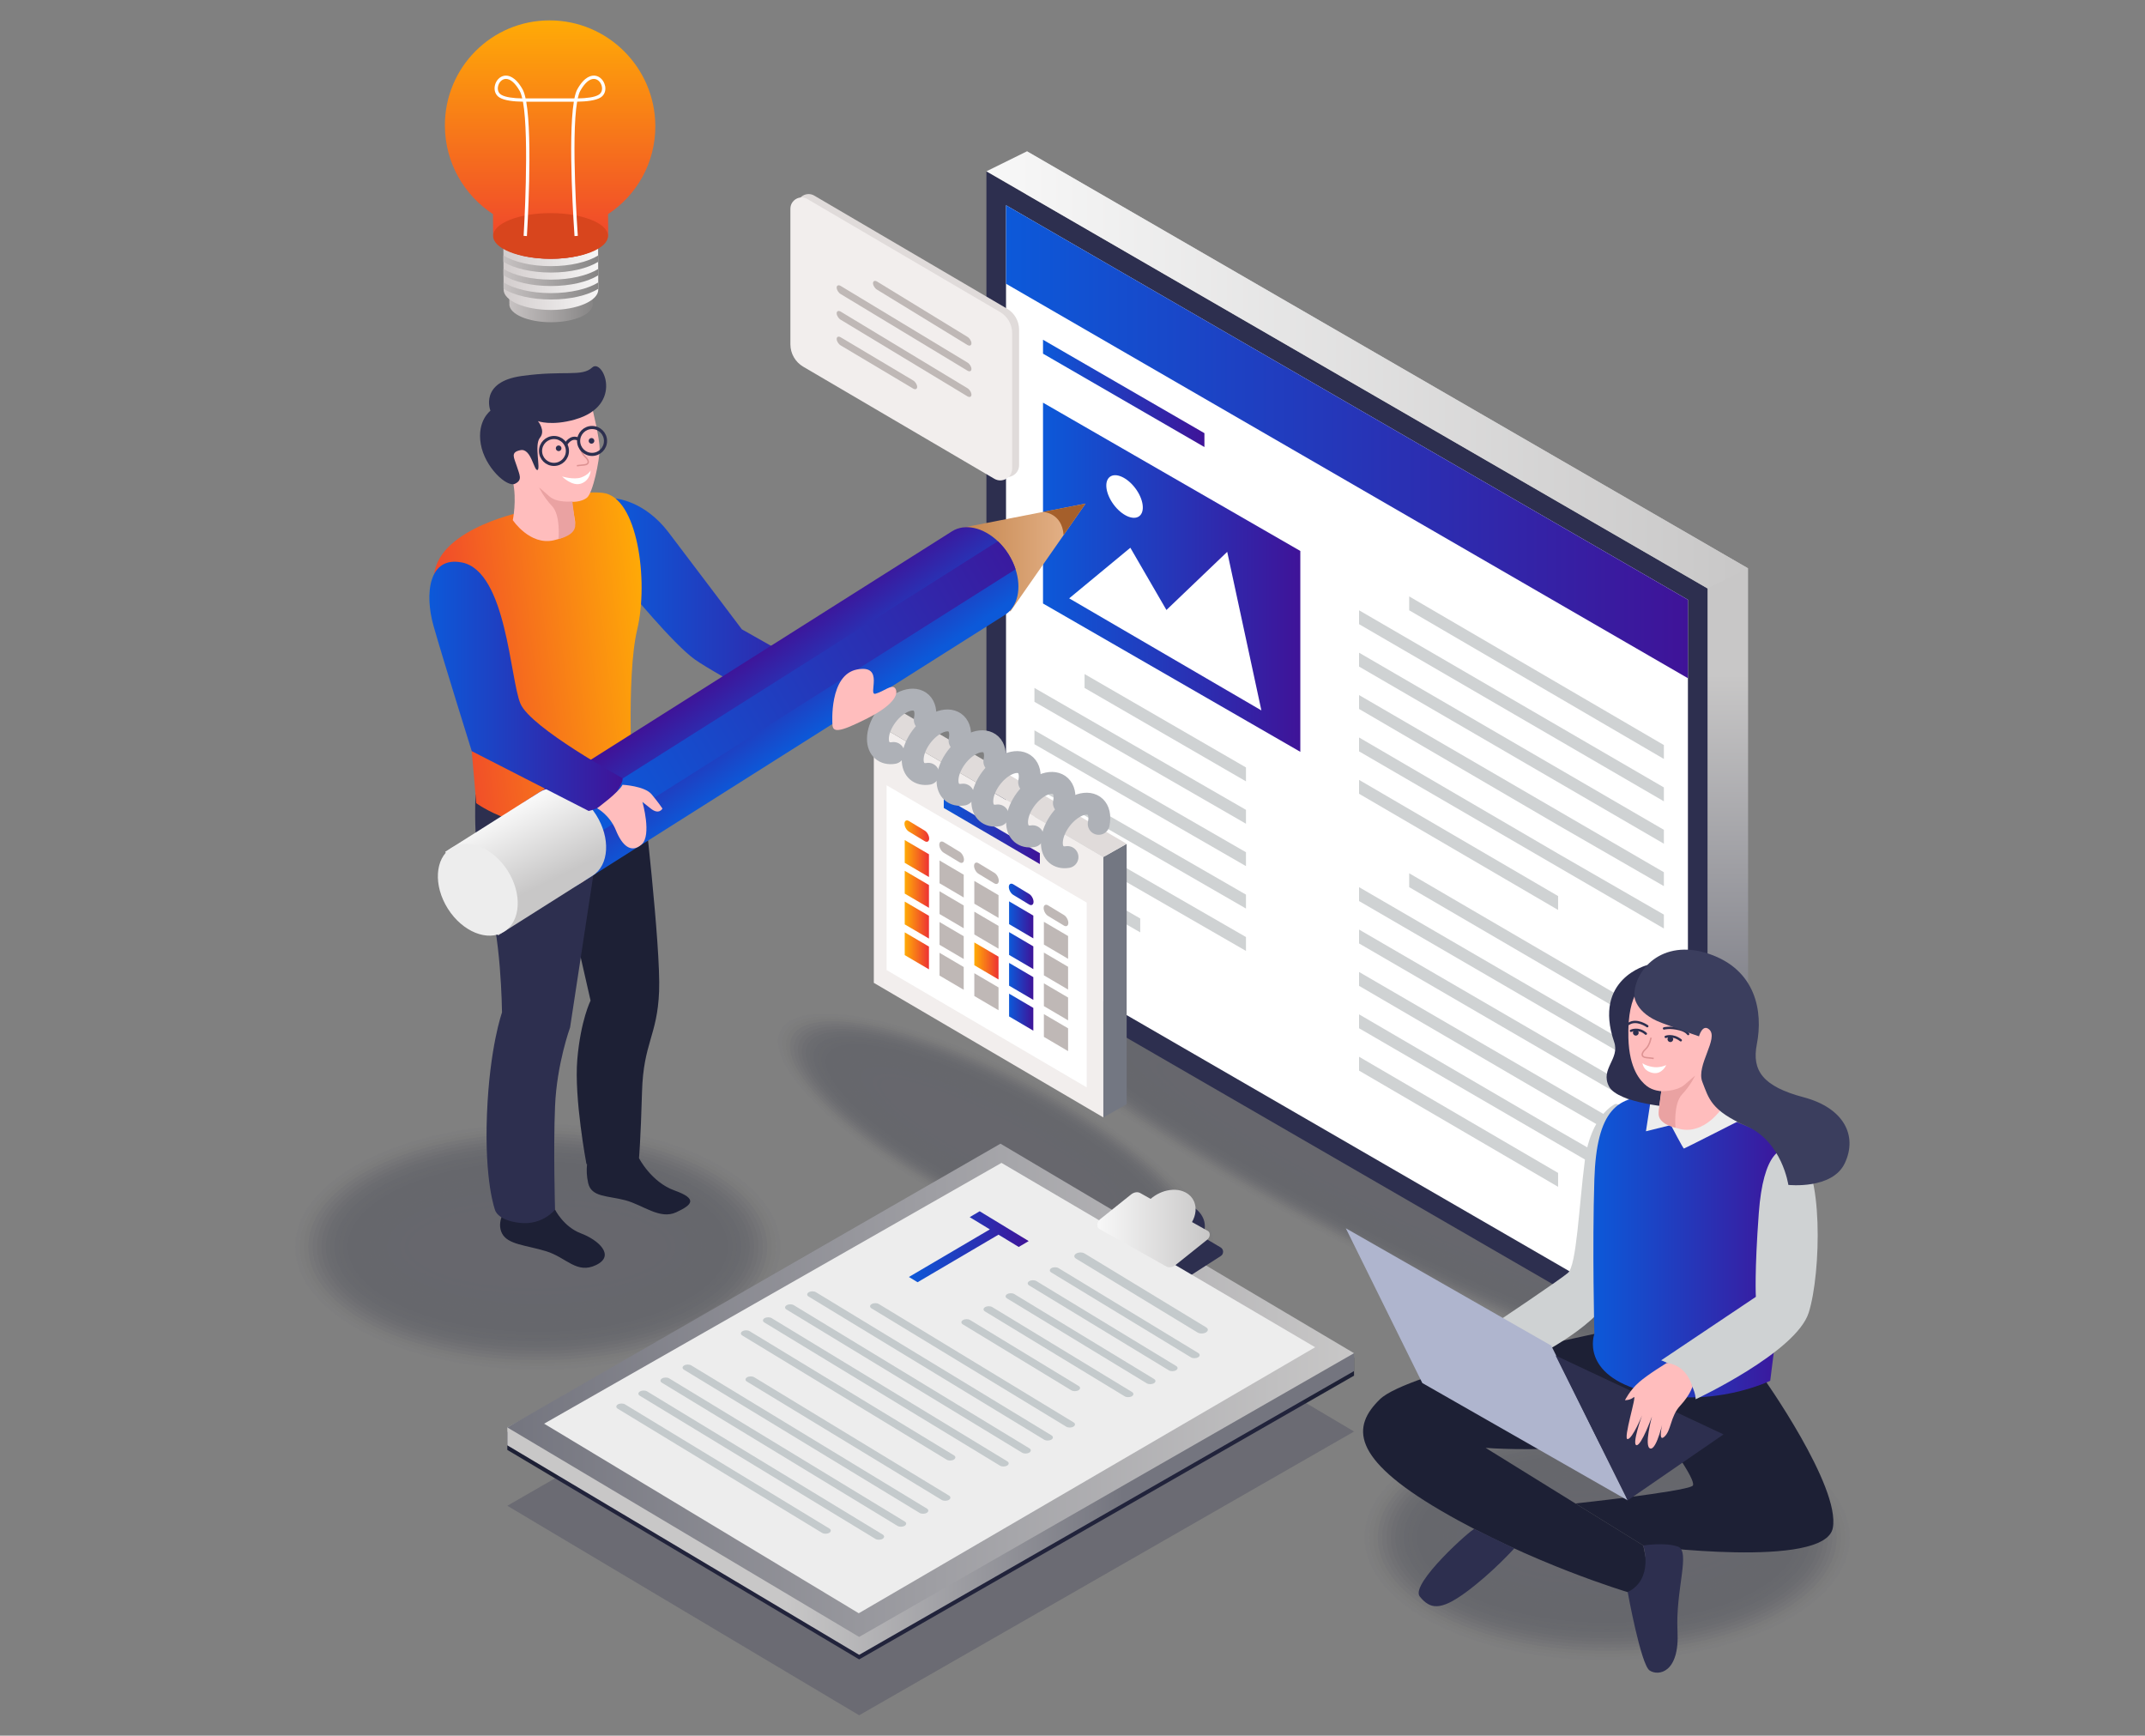 <?xml version="1.0" encoding="UTF-8"?> <svg xmlns="http://www.w3.org/2000/svg" xmlns:xlink="http://www.w3.org/1999/xlink" id="Layer_1" data-name="Layer 1" viewBox="0 0 686 555"><rect x="0" y="0" width="686" height="555" fill="#808080" stroke="none"/><defs><style> .cls-1 { fill: url(#linear-gradient-2); } .cls-2 { opacity: .26; } .cls-2, .cls-3, .cls-4, .cls-5, .cls-6, .cls-7, .cls-8, .cls-9, .cls-10, .cls-11, .cls-12, .cls-13, .cls-14, .cls-15, .cls-16, .cls-17, .cls-18, .cls-19, .cls-20, .cls-21, .cls-22, .cls-23, .cls-24, .cls-25, .cls-26, .cls-27, .cls-28, .cls-29 { fill: #1d2035; } .cls-30 { fill: #fff; } .cls-31 { fill: url(#linear-gradient-17); } .cls-32 { fill: url(#linear-gradient-15); } .cls-3 { opacity: .85; } .cls-4 { opacity: .89; } .cls-33 { fill: #cfd2d3; } .cls-5 { opacity: .81; } .cls-34 { fill: url(#linear-gradient-18); } .cls-35, .cls-36 { fill: #2d2f4f; } .cls-37 { fill: url(#linear-gradient-28); } .cls-38 { fill: url(#linear-gradient-14); } .cls-39 { fill: url(#linear-gradient-36); } .cls-40 { fill: url(#linear-gradient-20); } .cls-41 { fill: url(#linear-gradient-6); } .cls-6 { opacity: 0; } .cls-36 { opacity: .25; } .cls-7 { opacity: .67; } .cls-42 { fill: #f2eeed; } .cls-43 { fill: #bfb8b6; } .cls-44 { stroke-width: .75px; } .cls-44, .cls-45 { stroke-linecap: round; stroke-linejoin: round; } .cls-44, .cls-45, .cls-46, .cls-47 { fill: none; } .cls-44, .cls-46 { stroke: #2d2f4f; } .cls-8 { opacity: .59; } .cls-9 { opacity: .96; } .cls-10 { opacity: .93; } .cls-48 { fill: #eaa2a2; } .cls-11 { opacity: .56; } .cls-49 { fill: url(#linear-gradient-35); } .cls-50 { fill: url(#linear-gradient-32); } .cls-45 { stroke: #aeb1b7; stroke-width: 7px; } .cls-51 { fill: url(#linear-gradient-11); } .cls-46 { stroke-miterlimit: 10; } .cls-12 { opacity: .37; } .cls-13 { opacity: .11; } .cls-14 { opacity: .19; } .cls-15 { opacity: .63; } .cls-52 { fill: url(#linear-gradient-10); } .cls-16 { opacity: .44; } .cls-53 { fill: #a55f2b; } .cls-17 { opacity: .33; } .cls-54 { fill: url(#linear-gradient-16); } .cls-18 { opacity: .7; } .cls-55 { fill: #c4cacc; } .cls-56 { fill: url(#linear-gradient-31); } .cls-57 { fill: #e0dbda; } .cls-58 { fill: #dd9292; } .cls-19 { opacity: .74; } .cls-59 { fill: url(#linear-gradient-21); } .cls-60 { opacity: .26; } .cls-61 { fill: url(#linear-gradient-25); } .cls-20 { opacity: .15; } .cls-62 { fill: url(#linear-gradient-5); } .cls-21 { opacity: .41; } .cls-22 { opacity: .22; } .cls-23 { opacity: .07; } .cls-63 { fill: url(#linear-gradient-34); } .cls-64 { fill: url(#linear-gradient-7); } .cls-24 { opacity: .3; } .cls-65 { fill: #d8451d; } .cls-66 { fill: #3b3e5e; } .cls-67 { fill: url(#linear-gradient-24); } .cls-68 { fill: #737782; } .cls-69 { fill: url(#linear-gradient-9); } .cls-70 { fill: url(#linear-gradient-22); } .cls-71 { fill: url(#linear-gradient-3); } .cls-72 { fill: #ffbdbd; } .cls-73 { fill: #afb5ce; } .cls-74 { fill: url(#linear-gradient); } .cls-75 { fill: url(#linear-gradient-27); } .cls-76 { fill: url(#linear-gradient-33); } .cls-26 { opacity: .48; } .cls-77 { fill: url(#linear-gradient-29); } .cls-78 { fill: url(#linear-gradient-30); } .cls-79 { fill: url(#linear-gradient-23); } .cls-80 { fill: url(#linear-gradient-19); } .cls-81 { fill: url(#linear-gradient-4); } .cls-82 { fill: url(#linear-gradient-8); } .cls-27 { opacity: .78; } .cls-28 { opacity: .04; } .cls-83 { fill: url(#linear-gradient-12); } .cls-84 { fill: url(#linear-gradient-13); } .cls-85 { fill: url(#linear-gradient-26); } .cls-86 { fill: #ededed; } .cls-29 { opacity: .52; } </style><linearGradient id="linear-gradient" x1="440.82" y1="341.54" x2="440.82" y2="215.65" gradientUnits="userSpaceOnUse"><stop offset="0" stop-color="#74757f"></stop><stop offset="1" stop-color="#c8c7c7"></stop></linearGradient><linearGradient id="linear-gradient-2" x1="321.74" y1="141.25" x2="539.82" y2="141.25" gradientUnits="userSpaceOnUse"><stop offset="0" stop-color="#0c59d9"></stop><stop offset="1" stop-color="#3f1398"></stop></linearGradient><linearGradient id="linear-gradient-3" x1="333.57" y1="184.58" x2="415.86" y2="184.58" xlink:href="#linear-gradient-2"></linearGradient><linearGradient id="linear-gradient-4" x1="333.57" y1="125.8" x2="385.19" y2="125.8" xlink:href="#linear-gradient-2"></linearGradient><linearGradient id="linear-gradient-5" x1="315.47" y1="118.26" x2="559.06" y2="118.26" gradientUnits="userSpaceOnUse"><stop offset="0" stop-color="#f8f8f8"></stop><stop offset="1" stop-color="#c8c7c7"></stop></linearGradient><linearGradient id="linear-gradient-6" x1="359.09" y1="449.59" x2="250.39" y2="450.83" xlink:href="#linear-gradient"></linearGradient><linearGradient id="linear-gradient-7" x1="162.25" y1="444.57" x2="433.04" y2="444.57" xlink:href="#linear-gradient"></linearGradient><linearGradient id="linear-gradient-8" x1="350.92" y1="392.84" x2="386.89" y2="392.84" xlink:href="#linear-gradient-5"></linearGradient><linearGradient id="linear-gradient-9" x1="290.68" y1="398.66" x2="329" y2="398.66" xlink:href="#linear-gradient-2"></linearGradient><linearGradient id="linear-gradient-10" x1="194.22" y1="93.56" x2="220.88" y2="93.56" gradientTransform="translate(-31.78 .94) skewX(.26)" gradientUnits="userSpaceOnUse"><stop offset="0" stop-color="#c7c2c2"></stop><stop offset="1" stop-color="#868585"></stop></linearGradient><linearGradient id="linear-gradient-11" x1="192.4" y1="88.43" x2="222.7" y2="88.43" gradientTransform="translate(-31.78 .94) skewX(.26)" gradientUnits="userSpaceOnUse"><stop offset="0" stop-color="#d3cdcd"></stop><stop offset=".99" stop-color="#f6f5f5"></stop></linearGradient><linearGradient id="linear-gradient-12" x1="175.93" y1="5.58" x2="175.93" y2="91.44" gradientUnits="userSpaceOnUse"><stop offset="0" stop-color="#ffac06"></stop><stop offset=".99" stop-color="#ed3333"></stop></linearGradient><linearGradient id="linear-gradient-13" x1="192.4" y1="83.62" x2="222.69" y2="83.62" xlink:href="#linear-gradient-10"></linearGradient><linearGradient id="linear-gradient-14" x1="192.4" y1="87.94" x2="222.69" y2="87.94" xlink:href="#linear-gradient-10"></linearGradient><linearGradient id="linear-gradient-15" x1="192.41" y1="92.26" x2="222.69" y2="92.26" xlink:href="#linear-gradient-10"></linearGradient><linearGradient id="linear-gradient-16" x1="509.42" y1="398.8" x2="573.12" y2="398.8" xlink:href="#linear-gradient-2"></linearGradient><linearGradient id="linear-gradient-17" x1="289.27" y1="265.76" x2="297.17" y2="265.76" xlink:href="#linear-gradient-12"></linearGradient><linearGradient id="linear-gradient-18" x1="322.65" y1="285.99" x2="330.55" y2="285.99" xlink:href="#linear-gradient-2"></linearGradient><linearGradient id="linear-gradient-19" x1="289.34" y1="274.53" x2="297.09" y2="274.53" xlink:href="#linear-gradient-12"></linearGradient><linearGradient id="linear-gradient-20" x1="322.72" y1="294.14" x2="330.47" y2="294.14" xlink:href="#linear-gradient-2"></linearGradient><linearGradient id="linear-gradient-21" x1="289.34" y1="284.37" x2="297.09" y2="284.37" xlink:href="#linear-gradient-12"></linearGradient><linearGradient id="linear-gradient-22" x1="322.72" y1="303.98" x2="330.47" y2="303.98" xlink:href="#linear-gradient-2"></linearGradient><linearGradient id="linear-gradient-23" x1="289.34" y1="294.21" x2="297.09" y2="294.21" xlink:href="#linear-gradient-12"></linearGradient><linearGradient id="linear-gradient-24" x1="311.6" y1="307.28" x2="319.34" y2="307.28" xlink:href="#linear-gradient-12"></linearGradient><linearGradient id="linear-gradient-25" x1="322.72" y1="313.82" x2="330.47" y2="313.82" xlink:href="#linear-gradient-2"></linearGradient><linearGradient id="linear-gradient-26" x1="289.34" y1="304.05" x2="297.09" y2="304.05" xlink:href="#linear-gradient-12"></linearGradient><linearGradient id="linear-gradient-27" x1="322.72" y1="323.66" x2="330.47" y2="323.66" xlink:href="#linear-gradient-2"></linearGradient><linearGradient id="linear-gradient-28" x1="301.83" y1="265.59" x2="332.56" y2="265.59" xlink:href="#linear-gradient-2"></linearGradient><linearGradient id="linear-gradient-29" x1="196.86" y1="195.81" x2="272.65" y2="195.81" xlink:href="#linear-gradient-2"></linearGradient><linearGradient id="linear-gradient-30" x1="209.9" y1="207.4" x2="126.98" y2="217.82" xlink:href="#linear-gradient-12"></linearGradient><linearGradient id="linear-gradient-31" x1="306.35" y1="178.28" x2="347.18" y2="178.28" gradientUnits="userSpaceOnUse"><stop offset="0" stop-color="#c4844b"></stop><stop offset="1" stop-color="#e8b891"></stop></linearGradient><linearGradient id="linear-gradient-32" x1="257.81" y1="236.77" x2="239.44" y2="209.76" xlink:href="#linear-gradient-2"></linearGradient><linearGradient id="linear-gradient-33" x1="189.09" y1="258.13" x2="340.11" y2="171.37" xlink:href="#linear-gradient-2"></linearGradient><linearGradient id="linear-gradient-34" x1="-20.77" y1="844.57" x2="1.89" y2="844.57" gradientTransform="translate(187.18 -575.83)" xlink:href="#linear-gradient-12"></linearGradient><linearGradient id="linear-gradient-35" x1="163" y1="259.12" x2="174.41" y2="282.49" xlink:href="#linear-gradient-5"></linearGradient><linearGradient id="linear-gradient-36" x1="137.31" y1="219.47" x2="199.11" y2="219.47" xlink:href="#linear-gradient-2"></linearGradient></defs><g class="cls-60"><ellipse class="cls-6" cx="514.01" cy="491.63" rx="78.99" ry="40.28"></ellipse><ellipse class="cls-28" cx="514.01" cy="491.63" rx="77.59" ry="39.28"></ellipse><ellipse class="cls-23" cx="514.01" cy="491.63" rx="76.2" ry="38.28"></ellipse><ellipse class="cls-13" cx="514.01" cy="491.63" rx="74.8" ry="37.28"></ellipse><ellipse class="cls-20" cx="514.01" cy="491.63" rx="73.4" ry="36.28"></ellipse><ellipse class="cls-14" cx="514.01" cy="491.63" rx="72.01" ry="35.28"></ellipse><ellipse class="cls-22" cx="514.01" cy="491.63" rx="70.61" ry="34.29"></ellipse><ellipse class="cls-2" cx="514.01" cy="491.63" rx="69.21" ry="33.29"></ellipse><ellipse class="cls-24" cx="514.01" cy="491.63" rx="67.82" ry="32.29"></ellipse><ellipse class="cls-17" cx="514.01" cy="491.63" rx="66.42" ry="31.29"></ellipse><ellipse class="cls-12" cx="514.01" cy="491.63" rx="65.02" ry="30.29"></ellipse><ellipse class="cls-21" cx="514.01" cy="491.63" rx="63.62" ry="29.29"></ellipse><ellipse class="cls-16" cx="514.01" cy="491.63" rx="62.23" ry="28.29"></ellipse><ellipse class="cls-26" cx="514.01" cy="491.63" rx="60.83" ry="27.3"></ellipse><ellipse class="cls-29" cx="514.01" cy="491.63" rx="59.43" ry="26.3"></ellipse><ellipse class="cls-11" cx="514.01" cy="491.63" rx="58.04" ry="25.3"></ellipse><ellipse class="cls-8" cx="514.01" cy="491.63" rx="56.64" ry="24.3"></ellipse><ellipse class="cls-15" cx="514.01" cy="491.63" rx="55.24" ry="23.3"></ellipse><ellipse class="cls-7" cx="514.01" cy="491.63" rx="53.85" ry="22.3"></ellipse><ellipse class="cls-18" cx="514.01" cy="491.63" rx="52.45" ry="21.3"></ellipse><ellipse class="cls-19" cx="514.01" cy="491.63" rx="51.05" ry="20.3"></ellipse><ellipse class="cls-27" cx="514.01" cy="491.63" rx="49.66" ry="19.31"></ellipse><ellipse class="cls-5" cx="514.01" cy="491.63" rx="48.26" ry="18.31"></ellipse><ellipse class="cls-3" cx="514.01" cy="491.63" rx="46.86" ry="17.31"></ellipse><ellipse class="cls-4" cx="514.01" cy="491.63" rx="45.46" ry="16.31"></ellipse><ellipse class="cls-10" cx="514.01" cy="491.63" rx="44.07" ry="15.31"></ellipse><ellipse class="cls-9" cx="514.01" cy="491.63" rx="42.67" ry="14.31"></ellipse><ellipse class="cls-25" cx="514.01" cy="491.63" rx="41.27" ry="13.31"></ellipse></g><g class="cls-60"><ellipse class="cls-6" cx="171.99" cy="398.66" rx="78.99" ry="40.28"></ellipse><ellipse class="cls-28" cx="171.99" cy="398.66" rx="77.59" ry="39.28"></ellipse><ellipse class="cls-23" cx="171.99" cy="398.66" rx="76.2" ry="38.28"></ellipse><ellipse class="cls-13" cx="171.99" cy="398.66" rx="74.8" ry="37.28"></ellipse><ellipse class="cls-20" cx="171.99" cy="398.66" rx="73.4" ry="36.28"></ellipse><ellipse class="cls-14" cx="171.99" cy="398.66" rx="72.01" ry="35.28"></ellipse><ellipse class="cls-22" cx="171.99" cy="398.66" rx="70.61" ry="34.29"></ellipse><ellipse class="cls-2" cx="171.99" cy="398.66" rx="69.21" ry="33.29"></ellipse><ellipse class="cls-24" cx="171.99" cy="398.66" rx="67.82" ry="32.29"></ellipse><ellipse class="cls-17" cx="171.99" cy="398.66" rx="66.42" ry="31.29"></ellipse><ellipse class="cls-12" cx="171.99" cy="398.66" rx="65.02" ry="30.29"></ellipse><ellipse class="cls-21" cx="171.99" cy="398.66" rx="63.62" ry="29.29"></ellipse><ellipse class="cls-16" cx="171.99" cy="398.66" rx="62.23" ry="28.29"></ellipse><ellipse class="cls-26" cx="171.99" cy="398.66" rx="60.83" ry="27.3"></ellipse><ellipse class="cls-29" cx="171.99" cy="398.66" rx="59.43" ry="26.3"></ellipse><ellipse class="cls-11" cx="171.99" cy="398.66" rx="58.04" ry="25.3"></ellipse><ellipse class="cls-8" cx="171.99" cy="398.66" rx="56.64" ry="24.3"></ellipse><ellipse class="cls-15" cx="171.99" cy="398.66" rx="55.24" ry="23.3"></ellipse><ellipse class="cls-7" cx="171.99" cy="398.66" rx="53.85" ry="22.3"></ellipse><ellipse class="cls-18" cx="171.99" cy="398.66" rx="52.45" ry="21.3"></ellipse><ellipse class="cls-19" cx="171.99" cy="398.66" rx="51.05" ry="20.3"></ellipse><ellipse class="cls-27" cx="171.99" cy="398.66" rx="49.66" ry="19.31"></ellipse><ellipse class="cls-5" cx="171.99" cy="398.66" rx="48.26" ry="18.31"></ellipse><ellipse class="cls-3" cx="171.99" cy="398.66" rx="46.86" ry="17.31"></ellipse><ellipse class="cls-4" cx="171.99" cy="398.66" rx="45.46" ry="16.31"></ellipse><ellipse class="cls-10" cx="171.99" cy="398.66" rx="44.07" ry="15.31"></ellipse><ellipse class="cls-9" cx="171.99" cy="398.66" rx="42.67" ry="14.31"></ellipse><ellipse class="cls-25" cx="171.99" cy="398.66" rx="41.27" ry="13.31"></ellipse></g><g class="cls-60"><ellipse class="cls-6" cx="318.45" cy="365.26" rx="23.52" ry="78.99" transform="translate(-152.55 479.19) rotate(-62.51)"></ellipse><ellipse class="cls-28" cx="318.45" cy="365.26" rx="22.93" ry="77.59" transform="translate(-152.55 479.19) rotate(-62.51)"></ellipse><ellipse class="cls-23" cx="318.45" cy="365.26" rx="22.35" ry="76.2" transform="translate(-152.55 479.19) rotate(-62.51)"></ellipse><ellipse class="cls-13" cx="318.45" cy="365.26" rx="21.77" ry="74.8" transform="translate(-152.55 479.19) rotate(-62.51)"></ellipse><ellipse class="cls-20" cx="318.45" cy="365.26" rx="21.18" ry="73.4" transform="translate(-152.55 479.19) rotate(-62.51)"></ellipse><ellipse class="cls-14" cx="318.45" cy="365.26" rx="20.6" ry="72.01" transform="translate(-152.55 479.19) rotate(-62.51)"></ellipse><ellipse class="cls-22" cx="318.45" cy="365.26" rx="20.02" ry="70.61" transform="translate(-152.55 479.19) rotate(-62.51)"></ellipse><ellipse class="cls-2" cx="318.45" cy="365.26" rx="19.44" ry="69.21" transform="translate(-152.55 479.19) rotate(-62.51)"></ellipse><ellipse class="cls-24" cx="318.45" cy="365.26" rx="18.85" ry="67.82" transform="translate(-152.55 479.19) rotate(-62.51)"></ellipse><ellipse class="cls-17" cx="318.45" cy="365.26" rx="18.27" ry="66.42" transform="translate(-152.55 479.19) rotate(-62.51)"></ellipse><ellipse class="cls-12" cx="318.45" cy="365.26" rx="17.69" ry="65.02" transform="translate(-152.55 479.19) rotate(-62.51)"></ellipse><ellipse class="cls-21" cx="318.45" cy="365.26" rx="17.1" ry="63.62" transform="translate(-152.55 479.19) rotate(-62.51)"></ellipse><ellipse class="cls-16" cx="318.45" cy="365.26" rx="16.52" ry="62.23" transform="translate(-152.55 479.19) rotate(-62.51)"></ellipse><ellipse class="cls-26" cx="318.45" cy="365.26" rx="15.94" ry="60.83" transform="translate(-152.55 479.19) rotate(-62.51)"></ellipse><ellipse class="cls-29" cx="318.45" cy="365.26" rx="15.35" ry="59.43" transform="translate(-152.55 479.19) rotate(-62.51)"></ellipse><ellipse class="cls-11" cx="318.45" cy="365.26" rx="14.77" ry="58.04" transform="translate(-152.55 479.19) rotate(-62.51)"></ellipse><ellipse class="cls-8" cx="318.45" cy="365.26" rx="14.19" ry="56.64" transform="translate(-152.55 479.19) rotate(-62.51)"></ellipse><ellipse class="cls-15" cx="318.45" cy="365.26" rx="13.6" ry="55.24" transform="translate(-152.55 479.19) rotate(-62.51)"></ellipse><ellipse class="cls-7" cx="318.45" cy="365.26" rx="13.02" ry="53.85" transform="translate(-152.55 479.19) rotate(-62.51)"></ellipse><ellipse class="cls-18" cx="318.45" cy="365.26" rx="12.44" ry="52.45" transform="translate(-152.55 479.19) rotate(-62.51)"></ellipse><ellipse class="cls-19" cx="318.45" cy="365.26" rx="11.86" ry="51.05" transform="translate(-152.55 479.19) rotate(-62.51)"></ellipse><ellipse class="cls-27" cx="318.45" cy="365.26" rx="11.27" ry="49.66" transform="translate(-152.55 479.19) rotate(-62.51)"></ellipse><ellipse class="cls-5" cx="318.45" cy="365.26" rx="10.69" ry="48.26" transform="translate(-152.55 479.19) rotate(-62.51)"></ellipse><ellipse class="cls-3" cx="318.45" cy="365.26" rx="10.11" ry="46.86" transform="translate(-152.55 479.19) rotate(-62.51)"></ellipse><ellipse class="cls-4" cx="318.45" cy="365.26" rx="9.52" ry="45.46" transform="translate(-152.55 479.19) rotate(-62.51)"></ellipse><ellipse class="cls-10" cx="318.45" cy="365.26" rx="8.94" ry="44.07" transform="translate(-152.55 479.19) rotate(-62.51)"></ellipse><ellipse class="cls-9" cx="318.45" cy="365.26" rx="8.36" ry="42.67" transform="translate(-152.55 479.19) rotate(-62.51)"></ellipse><ellipse class="cls-25" cx="318.45" cy="365.26" rx="7.77" ry="41.27" transform="translate(-152.55 479.19) rotate(-62.51)"></ellipse></g><g class="cls-60"><ellipse class="cls-6" cx="437.99" cy="376.12" rx="23.52" ry="142.56" transform="translate(-97.82 591.09) rotate(-62.51)"></ellipse><ellipse class="cls-28" cx="437.99" cy="376.12" rx="22.93" ry="140.04" transform="translate(-97.82 591.09) rotate(-62.51)"></ellipse><ellipse class="cls-23" cx="437.99" cy="376.12" rx="22.35" ry="137.52" transform="translate(-97.82 591.09) rotate(-62.51)"></ellipse><ellipse class="cls-13" cx="437.99" cy="376.12" rx="21.77" ry="135" transform="translate(-97.82 591.09) rotate(-62.51)"></ellipse><ellipse class="cls-20" cx="437.99" cy="376.12" rx="21.18" ry="132.48" transform="translate(-97.82 591.09) rotate(-62.51)"></ellipse><ellipse class="cls-14" cx="437.99" cy="376.12" rx="20.6" ry="129.95" transform="translate(-97.82 591.09) rotate(-62.51)"></ellipse><ellipse class="cls-22" cx="437.99" cy="376.12" rx="20.02" ry="127.43" transform="translate(-97.82 591.09) rotate(-62.51)"></ellipse><ellipse class="cls-2" cx="437.99" cy="376.12" rx="19.44" ry="124.91" transform="translate(-97.82 591.09) rotate(-62.51)"></ellipse><ellipse class="cls-24" cx="437.99" cy="376.12" rx="18.85" ry="122.39" transform="translate(-97.82 591.09) rotate(-62.51)"></ellipse><ellipse class="cls-17" cx="437.99" cy="376.12" rx="18.27" ry="119.87" transform="translate(-97.82 591.09) rotate(-62.51)"></ellipse><ellipse class="cls-12" cx="437.99" cy="376.12" rx="17.69" ry="117.35" transform="translate(-97.82 591.09) rotate(-62.51)"></ellipse><ellipse class="cls-21" cx="437.99" cy="376.12" rx="17.1" ry="114.83" transform="translate(-97.82 591.09) rotate(-62.51)"></ellipse><ellipse class="cls-16" cx="437.99" cy="376.12" rx="16.52" ry="112.31" transform="translate(-97.82 591.09) rotate(-62.51)"></ellipse><ellipse class="cls-26" cx="437.99" cy="376.12" rx="15.94" ry="109.79" transform="translate(-97.82 591.09) rotate(-62.51)"></ellipse><ellipse class="cls-29" cx="437.99" cy="376.12" rx="15.35" ry="107.26" transform="translate(-97.82 591.09) rotate(-62.51)"></ellipse><ellipse class="cls-11" cx="437.99" cy="376.12" rx="14.77" ry="104.74" transform="translate(-97.82 591.09) rotate(-62.51)"></ellipse><ellipse class="cls-8" cx="437.99" cy="376.12" rx="14.19" ry="102.22" transform="translate(-97.82 591.09) rotate(-62.51)"></ellipse><ellipse class="cls-15" cx="437.99" cy="376.12" rx="13.6" ry="99.7" transform="translate(-97.82 591.09) rotate(-62.51)"></ellipse><ellipse class="cls-7" cx="437.99" cy="376.12" rx="13.02" ry="97.18" transform="translate(-97.82 591.09) rotate(-62.51)"></ellipse><ellipse class="cls-18" cx="437.99" cy="376.12" rx="12.44" ry="94.66" transform="translate(-97.82 591.09) rotate(-62.51)"></ellipse><ellipse class="cls-19" cx="437.99" cy="376.12" rx="11.86" ry="92.14" transform="translate(-97.82 591.09) rotate(-62.51)"></ellipse><ellipse class="cls-27" cx="437.99" cy="376.12" rx="11.27" ry="89.62" transform="translate(-97.82 591.09) rotate(-62.51)"></ellipse><ellipse class="cls-5" cx="437.99" cy="376.12" rx="10.69" ry="87.09" transform="translate(-97.82 591.09) rotate(-62.51)"></ellipse><ellipse class="cls-3" cx="437.99" cy="376.12" rx="10.11" ry="84.57" transform="translate(-97.82 591.09) rotate(-62.51)"></ellipse><ellipse class="cls-4" cx="437.99" cy="376.12" rx="9.52" ry="82.05" transform="translate(-97.82 591.09) rotate(-62.51)"></ellipse><ellipse class="cls-10" cx="437.99" cy="376.12" rx="8.94" ry="79.53" transform="translate(-97.82 591.09) rotate(-62.51)"></ellipse><ellipse class="cls-9" cx="437.99" cy="376.12" rx="8.36" ry="77.01" transform="translate(-97.82 591.09) rotate(-62.51)"></ellipse><ellipse class="cls-25" cx="437.99" cy="376.12" rx="7.77" ry="74.49" transform="translate(-97.82 591.09) rotate(-62.51)"></ellipse></g><g><polygon class="cls-74" points="322.59 302.35 328.44 48.38 559.06 181.74 559.06 432.86 546.09 439.27 322.59 302.35"></polygon><polygon class="cls-35" points="315.47 305.9 315.47 54.78 546.09 188.15 546.09 439.27 315.47 305.9"></polygon><polygon class="cls-30" points="539.82 191.77 321.74 65.63 321.74 302.28 539.82 428.42 539.82 191.77"></polygon><polygon class="cls-1" points="321.74 65.63 539.82 191.77 539.82 216.87 321.74 90.73 321.74 65.63"></polygon><polygon class="cls-71" points="333.57 128.76 415.86 176.18 415.86 240.41 333.57 192.98 333.57 128.76"></polygon><g><polygon class="cls-33" points="346.86 215.54 346.86 219.98 398.48 249.85 398.48 245.4 346.86 215.54"></polygon><polygon class="cls-81" points="333.57 108.64 333.57 113.09 385.19 142.95 385.19 138.51 333.57 108.64"></polygon><polygon class="cls-33" points="330.83 237.98 398.48 276.96 398.48 272.52 330.83 233.53 330.83 237.98"></polygon><polygon class="cls-33" points="330.83 224.42 398.48 263.4 398.48 258.96 330.83 219.98 330.83 224.42"></polygon><polygon class="cls-33" points="330.83 251.53 364.66 271.02 364.66 271.02 398.48 290.52 398.48 286.07 330.83 247.09 330.83 251.53"></polygon><polygon class="cls-33" points="364.66 280.14 330.83 260.65 330.83 265.09 398.48 304.07 398.48 299.63 364.66 280.14 364.66 280.14"></polygon><polygon class="cls-33" points="330.83 278.65 364.66 298.14 364.66 293.7 330.83 274.2 330.83 278.65"></polygon></g><g><polygon class="cls-33" points="450.68 190.71 450.68 195.15 532.13 242.68 532.13 238.24 450.68 190.71"></polygon><polygon class="cls-33" points="434.65 213.15 532.13 269.79 532.13 265.35 434.65 208.71 434.65 213.15"></polygon><polygon class="cls-33" points="434.65 199.59 532.13 256.23 532.13 251.79 434.65 195.15 434.65 199.59"></polygon><polygon class="cls-33" points="434.65 226.7 498.3 263.86 498.3 263.86 532.13 283.35 532.13 278.91 434.65 222.26 434.65 226.7"></polygon><polygon class="cls-33" points="498.3 272.97 434.65 235.82 434.65 240.26 532.13 296.9 532.13 292.46 498.3 272.97 498.3 272.97"></polygon><polygon class="cls-33" points="434.65 253.82 498.3 290.97 498.3 286.53 434.65 249.38 434.65 253.82"></polygon></g><g><polygon class="cls-33" points="450.68 279.24 450.68 283.68 532.13 331.21 532.13 326.77 450.68 279.24"></polygon><polygon class="cls-33" points="434.65 301.68 532.13 358.33 532.13 353.89 434.65 297.24 434.65 301.68"></polygon><polygon class="cls-33" points="434.65 288.13 532.13 344.77 532.13 340.33 434.65 283.68 434.65 288.13"></polygon><polygon class="cls-33" points="434.65 315.24 498.3 352.39 498.3 352.39 532.13 371.88 532.13 367.44 434.65 310.8 434.65 315.24"></polygon><polygon class="cls-33" points="498.3 361.51 434.65 324.35 434.65 328.8 532.13 385.44 532.13 381 498.3 361.51 498.3 361.51"></polygon><polygon class="cls-33" points="434.65 342.35 498.3 379.5 498.3 375.06 434.65 337.91 434.65 342.35"></polygon></g><polygon class="cls-62" points="559.06 181.74 546.09 188.15 315.47 54.78 328.44 48.38 559.06 181.74"></polygon><polygon class="cls-30" points="341.94 191.33 403.41 227.17 392.48 176.46 373.04 195.05 361.5 175.15 341.94 191.33"></polygon><ellipse class="cls-30" cx="359.65" cy="158.77" rx="4.34" ry="7.85" transform="translate(-23.67 246.07) rotate(-36.65)"></ellipse></g><g><g><polygon class="cls-25" points="319.97 372.9 433.04 434.17 433.04 439.89 274.77 530.62 162.25 463.63 162.25 457.91 319.97 372.9"></polygon><polygon class="cls-36" points="319.97 390.76 433.04 457.75 274.77 548.48 162.25 481.49 319.97 390.76"></polygon><polygon class="cls-41" points="319.97 371.43 433.04 432.7 433.04 438.42 274.77 529.16 162.25 462.16 162.25 456.44 319.97 371.43"></polygon><polygon class="cls-64" points="319.97 365.71 433.04 432.7 274.77 523.43 162.25 456.44 319.97 365.71"></polygon><path class="cls-35" d="m390.38,398.88l-5.93-3.51c.56-.99.88-2.09.88-3.25,0-4.35-4.41-7.88-9.85-7.88-2.49,0-4.77.75-6.5,1.97l-3.88-2.3c-1-.59-2.25-.57-3.22.06l-10.13,6.51c-1.13.73-1.1,2.39.06,3.07l25.05,14.84c.97.58,2.19.55,3.14-.06l10.43-6.7c1.01-.65.98-2.14-.05-2.75Z"></path><polygon class="cls-86" points="174.02 455.24 274.64 515.86 420.6 430.8 320.29 371.85 174.02 455.24"></polygon><path class="cls-82" d="m386.29,393.61l-5.07-2.84c.61-1.08,1.01-2.24,1.12-3.42.42-4.44-3.27-7.49-8.23-6.81-2.28.31-4.42,1.36-6.12,2.82l-3.32-1.86c-.85-.48-2-.3-2.95.46l-9.87,7.89c-1.1.88-1.24,2.57-.25,3.13l21.44,12.01c.83.47,1.94.29,2.87-.45l10.17-8.13c.99-.79,1.1-2.3.22-2.79Z"></path></g><g><path class="cls-55" d="m382.97,426.07l-38.86-23.61c-.73-.44-.7-1.17.07-1.62h0c.76-.45,1.98-.46,2.71-.01l38.86,23.61c.73.44.7,1.17-.07,1.62h0c-.76.45-1.98.46-2.71.01Z"></path><path class="cls-55" d="m380.88,434.03l-44.69-27.15c-.61-.37-.59-.99.06-1.37h0c.65-.38,1.68-.38,2.29-.01l44.69,27.15c.61.37.59.99-.06,1.37h0c-.65.38-1.68.38-2.29.01Z"></path><path class="cls-55" d="m373.81,438.18l-44.69-27.15c-.61-.37-.59-.99.06-1.37h0c.65-.38,1.68-.38,2.29-.01l44.69,27.15c.61.37.59.99-.06,1.37h0c-.65.38-1.68.38-2.29.01Z"></path><path class="cls-55" d="m366.74,442.33l-44.69-27.15c-.61-.37-.59-.99.06-1.37h0c.65-.38,1.68-.38,2.29-.01l44.69,27.15c.61.37.59.99-.06,1.37h0c-.65.38-1.68.38-2.29.01Z"></path><path class="cls-55" d="m359.68,446.49l-44.69-27.15c-.61-.37-.59-.99.06-1.37h0c.65-.38,1.68-.38,2.29-.01l44.69,27.15c.61.37.59.99-.06,1.37h0c-.65.38-1.68.38-2.29.01Z"></path><path class="cls-55" d="m342.62,444.57l-34.71-21.09c-.61-.37-.59-.99.06-1.37h0c.65-.38,1.68-.38,2.29-.01l34.71,21.09c.61.37.59.99-.06,1.37h0c-.65.38-1.68.38-2.29.01Z"></path><path class="cls-55" d="m341,456.2l-62.29-37.84c-.61-.37-.59-.99.06-1.37h0c.65-.38,1.68-.38,2.29-.01l62.29,37.84c.61.37.59.99-.06,1.37h0c-.65.38-1.68.38-2.29.01Z"></path><path class="cls-55" d="m333.94,460.36l-75.35-45.78c-.61-.37-.59-.99.06-1.37h0c.65-.38,1.68-.38,2.29-.01l75.35,45.78c.61.37.59.99-.06,1.37h0c-.65.38-1.68.38-2.29.01Z"></path><path class="cls-55" d="m326.87,464.51l-75.35-45.78c-.61-.37-.59-.99.06-1.37h0c.65-.38,1.68-.38,2.29-.01l75.35,45.78c.61.37.59.99-.06,1.37h0c-.65.38-1.68.38-2.29.01Z"></path><path class="cls-55" d="m319.8,468.66l-75.35-45.78c-.61-.37-.59-.99.06-1.37h0c.65-.38,1.68-.38,2.29-.01l75.35,45.78c.61.37.59.99-.06,1.37h0c-.65.38-1.68.38-2.29.01Z"></path><path class="cls-55" d="m302.75,466.75l-65.36-39.71c-.61-.37-.59-.99.06-1.37h0c.65-.38,1.68-.38,2.29-.01l65.36,39.71c.61.37.59.99-.06,1.37h0c-.65.38-1.68.38-2.29.01Z"></path><path class="cls-55" d="m301.16,479.62l-62.29-37.84c-.61-.37-.59-.99.06-1.37h0c.65-.38,1.68-.38,2.29-.01l62.29,37.84c.61.37.59.99-.06,1.37h0c-.65.38-1.68.38-2.29.01Z"></path><path class="cls-55" d="m294.09,483.77l-75.35-45.78c-.61-.37-.59-.99.06-1.37h0c.65-.38,1.68-.38,2.29-.01l75.35,45.78c.61.37.59.99-.06,1.37h0c-.65.38-1.68.38-2.29.01Z"></path><path class="cls-55" d="m287.02,487.92l-75.35-45.78c-.61-.37-.59-.99.06-1.37h0c.65-.38,1.68-.38,2.29-.01l75.35,45.78c.61.37.59.99-.06,1.37h0c-.65.38-1.68.38-2.29.01Z"></path><path class="cls-55" d="m279.96,492.08l-75.35-45.78c-.61-.37-.59-.99.06-1.37h0c.65-.38,1.68-.38,2.29-.01l75.35,45.78c.61.37.59.99-.06,1.37h0c-.65.38-1.68.38-2.29.01Z"></path><path class="cls-55" d="m262.91,490.16l-65.36-39.71c-.61-.37-.59-.99.06-1.37h0c.65-.38,1.68-.38,2.29-.01l65.36,39.71c.61.37.59.99-.06,1.37h0c-.65.38-1.68.38-2.29.01Z"></path><path class="cls-69" d="m316.56,393.11l-6.44-3.91,3.19-1.88,15.68,9.53-3.19,1.88-6.47-3.93-25.88,15.21-2.77-1.68,25.88-15.21Z"></path></g></g><g><path class="cls-47" d="m155.77,70.36c.21-.21.42-.42.63-.63"></path><path class="cls-52" d="m189.55,96.94h-.04c.02.11.04.23.04.36.02,3.17-5.93,5.74-13.3,5.74s-13.34-2.57-13.36-5.74c0-.13.02-.25.04-.36h-.04l-.06-11.31c2.93,1.82,7.82,3.02,13.35,3.02s10.41-1.2,13.32-3.02l.06,11.31Z"></path><path class="cls-51" d="m191.34,92.18h-.04c.02.13.04.26.04.41.02,3.6-6.74,6.52-15.11,6.52s-15.16-2.92-15.18-6.52c0-.15.02-.28.04-.41h-.04l-.06-12.85c3.32,2.07,8.88,3.42,15.16,3.42s11.82-1.36,15.13-3.42l.06,12.85Z"></path><path class="cls-83" d="m209.58,40.24c.06,11.81-5.96,22.2-15.11,28.23l.03,5.85h-.05c.02.16.05.33.06.5,0,1.68-1.19,3.22-3.24,4.51-3.3,2.07-8.85,3.42-15.13,3.42s-11.84-1.36-15.16-3.42c-2.06-1.29-3.27-2.83-3.28-4.51,0-.17.03-.34.05-.5h-.05l-.03-5.85c-9.21-6.03-15.33-16.42-15.39-28.23-.09-18.62,14.9-33.72,33.48-33.72s33.73,15.1,33.82,33.72Z"></path><path class="cls-84" d="m176.16,85.11c-6.28,0-11.84-1.36-15.16-3.42v2.04c3.33,2.07,8.89,3.42,15.17,3.42s11.82-1.36,15.13-3.42v-2.04c-3.31,2.07-8.86,3.42-15.14,3.42Z"></path><path class="cls-38" d="m176.18,89.42c-6.28,0-11.84-1.36-15.16-3.42v2.04c3.33,2.07,8.89,3.42,15.17,3.42s11.82-1.36,15.13-3.42v-2.04c-3.31,2.07-8.86,3.42-15.14,3.42Z"></path><path class="cls-32" d="m176.2,93.73c-6.28,0-11.84-1.36-15.16-3.42v2.04c3.33,2.07,8.89,3.42,15.17,3.42s11.82-1.36,15.13-3.42v-2.04c-3.31,2.07-8.86,3.42-15.14,3.42Z"></path><ellipse class="cls-65" cx="176.08" cy="75.45" rx="18.37" ry="7.3"></ellipse><path class="cls-30" d="m193.5,27.45c-.35-1.7-1.59-3-3.09-3.24-1.15-.18-3.43.14-5.76,4.32-.38.68-.7,1.69-.95,2.94-2.51,0-13.1,0-15.61,0-.27-1.26-.6-2.26-.98-2.94-2.37-4.18-4.65-4.49-5.8-4.32-1.49.24-2.72,1.54-3.06,3.24-.3,1.54.26,2.97,1.48,3.72,1.55.97,4.5,1.3,7.52,1.35,2.12,11.65.23,42.55.21,42.9l1.05.07c.09-1.43,1.89-30.96-.21-42.97,3.04-.01,12.17-.01,15.22,0-1.98,12.01.12,41.54.22,42.97l1.05-.07c-.03-.35-2.23-31.25-.22-42.9,3.03-.05,5.97-.38,7.51-1.35,1.21-.75,1.76-2.18,1.44-3.72Zm-33.23,2.83c-.84-.52-1.22-1.5-1-2.62.25-1.25,1.15-2.24,2.2-2.4.12-.02.23-.03.35-.03,1.42,0,2.96,1.34,4.37,3.82.32.57.6,1.39.84,2.42-2.78-.05-5.41-.35-6.76-1.19Zm31.24,0c-1.34.84-3.96,1.14-6.74,1.19.23-1.03.49-1.85.81-2.42,1.39-2.48,2.91-3.82,4.33-3.82.12,0,.23,0,.35.03,1.05.17,1.96,1.15,2.22,2.4.23,1.12-.13,2.09-.97,2.62Z"></path></g><path class="cls-25" d="m509.9,426.54s-59.7,12.24-68.59,20.9c-8.88,8.65-9.46,18.68,19.48,35.59,28.94,16.91,59.77,26.08,59.77,26.08,0,0,7.58-1.72,6.29-8.31l-1.29-6.59-50.43-31.23s61.54,4.92,70.04-19.03c8.49-23.95-35.26-17.39-35.26-17.39Z"></path><path class="cls-25" d="m513.46,434.75s31.02,38.48,27.79,40.41-37.4,5.59-37.4,5.59l21.7,13.44s58.02,7.67,60.6-5.56c2.58-13.23-22.47-48.41-22.47-48.41,0,0-23.19,2.79-50.23-5.47Z"></path><path class="cls-35" d="m520.56,509.09s4.2,23.19,7.01,25.07c2.82,1.88,9.62.74,8.92-12.53-.7-13.27,4.32-25.71.05-27.12-4.27-1.41-10.99-.32-10.99-.32,0,0,3.48,10.71-4.99,14.9Z"></path><path class="cls-35" d="m471.54,488.92c-.59-.31-20.74,17.58-17.47,21.6s6.54,4.68,14.83-1.43c8.3-6.11,15.39-13.97,15.39-13.97l-12.75-6.2Z"></path><path class="cls-33" d="m516.47,353.07s-7.75,3.57-9.63,18.12c-1.88,14.56-2.61,33.51-5.4,35.85-2.79,2.35-23.24,16.05-23.24,16.05,0,0,8.22,1.32,9.63,6.49l1.41,5.17s20.66-9.85,25.59-20.07c4.93-10.22,9.16-63.77,1.64-61.62Z"></path><path class="cls-54" d="m530.56,351c-13.45-1.6-19.96,4.31-20.66,26.1-.7,21.8,0,49.43,0,49.43,0,0-4.87,13.09,16.5,18.55,21.37,5.46,39.74-3.56,39.74-3.56,0,0,9.27-71.03,6.45-74.32-2.82-3.29-32.17-15.03-42.03-16.2Z"></path><path class="cls-33" d="m574.7,368.14c-5.14-2.84-10.8.7-12.21,19.72-1.41,19.02-.94,26.82-.94,26.82l-30.29,20.3s4.43,1.5,7.75,5.17c3.32,3.67,3.29,7.28,3.29,7.28,0,0,32.17-15.03,36.16-27.71,3.99-12.68,4.72-46.9-3.76-51.59Z"></path><polygon class="cls-73" points="430.41 392.76 496.11 430.28 520.57 479.76 454.87 442.24 430.41 392.76"></polygon><polygon class="cls-35" points="520.57 479.76 551.2 458.67 497.51 433.46 520.57 479.76"></polygon><path class="cls-72" d="m533.12,435.79s-5.97,3.6-8.94,6.2c-2.97,2.6-4.49,5.75-4.49,5.75,0,0,1.68.04,2.82-.98,1.14-1.02-3.56,13.6-1.96,13.42s4.6-7.59,4.6-7.59c0,0-3.35,9.36-1.77,9.53,1.59.18,4.94-9.18,4.94-9.18,0,0-2.65,9.71-.53,10.24,2.12.53,4.24-9.53,4.24-9.53,0,0-2.12,7.77.18,5.83s1.94-6.53,5.12-9.97c3.18-3.44,3.9-6.02,3.9-6.02,0,0-1.41-6.82-8.13-7.68Z"></path><path class="cls-86" d="m531.71,352.51l2.43,7.31-7.74,1.92,1.36-8.89s1.64.17,3.96-.33Z"></path><path class="cls-86" d="m550.26,352.28l-15.73,7.78s3.78,7.23,4.01,7.21c.23-.02,17.76-8.95,17.76-8.95,0,0-5.8-4.73-6.04-6.05Z"></path><path class="cls-35" d="m526.95,308.56s-17.68,4.32-10.71,24.66c1.85,5.41-4.54,8.57-1.68,14.15,2.86,5.58,21.53,6.9,21.57,6.74s3.78-36.27,3.78-36.27l-12.96-9.28Z"></path><path class="cls-72" d="m526.18,314.45s-5.81,2.07-5.4,17.45c.27,10.05,3.92,13.83,5.87,15.37,1.95,1.54,4.65,1.66,4.65,1.66l-.83,5.94s-.82,4.4,6.9,6.16c7.73,1.76,13.23-6.52,13.23-6.52,0,0-1.36-6.39-.03-12.51,1.33-6.12,2.72-21.6-3.49-25.07-6.22-3.48-20.9-2.48-20.9-2.48Z"></path><path class="cls-48" d="m531.3,348.93s4.97.14,7.51-2.12,3.31-2.86,3.31-2.86c0,0-1.35,3-4.18,6.01-2.83,3.01-2.09,10.64-2.09,10.64,0,0-5.81-1.14-5.37-4.79.44-3.65.83-6.89.83-6.89Z"></path><path class="cls-35" d="m533.29,332.19c-.06.5.3.96.8,1.02.5.06.96-.3,1.02-.8.06-.5-.3-.96-.8-1.02-.5-.06-.96.3-1.02.8Z"></path><path class="cls-35" d="m522.28,329.94c-.16.48.1,1,.58,1.17.48.16,1-.1,1.17-.58.16-.48-.1-1-.58-1.17s-1,.1-1.17.58Z"></path><path class="cls-30" d="m532.89,340.56s-2.16,1.08-4.6.57-2.99-1.19-2.99-1.19c0,0,.08,2.41,3.15,3.12,3.07.71,4.43-2.5,4.43-2.5Z"></path><path class="cls-58" d="m526.38,338.4s.07,0,.1.01c1.75.16,2.35.28,2.35.28l.1-.45s-.63-.13-2.41-.29c-.41-.04-.93-.16-1.06-.55-.14-.43.24-1.11.96-1.75,1.4-1.24,1.81-3.7,1.83-3.81l-.45-.07s-.4,2.41-1.68,3.54c-.88.78-1.29,1.62-1.09,2.23.11.33.43.74,1.35.85Z"></path><path class="cls-44" d="m532.18,328.86s1.85-.56,5,.25c2.14.55,2.72,1.54,2.72,1.54"></path><path class="cls-44" d="m526.83,328.14s-3.44-2.48-5.99-.74"></path><path class="cls-44" d="m532.72,331.56s2.2-.92,4.81,1.08"></path><path class="cls-44" d="m521.61,329.62s2.37-1.16,4.75.91"></path><path class="cls-66" d="m522.69,318.51s.2,5.4,8.79,8.59c8.43,3.13,11.88,4.28,11.88,4.28,0,0,1.11-4.09,3.26-2.2,3.19,2.81-4.26,11.48-2.19,16.76,2.07,5.28,2.71,9.15,14.12,14.14,11.42,4.99,13.39,18.81,13.39,18.81,0,0,14.05,1.54,18.05-6.94,4.14-8.78-.24-17.66-13.18-21.09-12.94-3.43-16.62-8.45-14.95-16.96,2.05-10.46-.27-23.84-15.37-28.91-15.1-5.08-24,5.43-23.8,13.51Z"></path><g><polygon class="cls-42" points="279.46 231 352.87 274.04 352.87 357.31 279.46 314.28 279.46 231"></polygon><polygon class="cls-68" points="360.32 269.82 352.87 274.04 352.87 357.31 360.32 353.1 360.32 269.82"></polygon><polygon class="cls-30" points="283.55 251.1 347.54 288.62 347.54 347.7 283.55 310.19 283.55 251.1"></polygon><polygon class="cls-57" points="286.92 226.79 279.46 231 352.87 274.04 360.32 269.82 286.92 226.79"></polygon><g><path class="cls-31" d="m295.72,268.97l-5.06-3.07c-.78-.47-1.41-1.62-1.4-2.54h0c.01-.93.66-1.3,1.44-.82l5.06,3.07c.78.47,1.41,1.62,1.4,2.54h0c-.01.93-.66,1.3-1.44.82Z"></path><path class="cls-43" d="m306.85,275.72l-5.06-3.07c-.78-.47-1.41-1.62-1.4-2.54h0c.01-.93.66-1.3,1.44-.82l5.06,3.07c.78.47,1.41,1.62,1.4,2.54h0c-.01.93-.66,1.3-1.44.82Z"></path><path class="cls-43" d="m317.98,282.46l-5.06-3.07c-.78-.47-1.41-1.62-1.4-2.54h0c.01-.93.66-1.3,1.44-.82l5.06,3.07c.78.47,1.41,1.62,1.4,2.54h0c-.01.93-.66,1.3-1.44.82Z"></path><path class="cls-34" d="m329.1,289.21l-5.06-3.07c-.78-.47-1.41-1.62-1.4-2.54h0c.01-.93.66-1.3,1.44-.82l5.06,3.07c.78.47,1.41,1.62,1.4,2.54h0c-.01.93-.66,1.3-1.44.82Z"></path><path class="cls-43" d="m340.23,295.95l-5.06-3.07c-.78-.47-1.41-1.62-1.4-2.54h0c.01-.93.66-1.3,1.44-.82l5.06,3.07c.78.47,1.41,1.62,1.4,2.54h0c-.01.93-.66,1.3-1.44.82Z"></path><polygon class="cls-80" points="297.09 280.45 289.34 275.9 289.34 268.62 297.09 273.16 297.09 280.45"></polygon><polygon class="cls-43" points="308.21 286.98 300.47 282.43 300.47 275.15 308.21 279.7 308.21 286.98"></polygon><polygon class="cls-43" points="319.34 293.52 311.6 288.97 311.6 281.69 319.34 286.24 319.34 293.52"></polygon><polygon class="cls-40" points="330.47 300.06 322.72 295.51 322.72 288.22 330.47 292.77 330.47 300.06"></polygon><polygon class="cls-43" points="341.59 306.59 333.85 302.04 333.85 294.76 341.59 299.31 341.59 306.59"></polygon><polygon class="cls-59" points="297.09 290.29 289.34 285.74 289.34 278.45 297.09 283 297.09 290.29"></polygon><polygon class="cls-43" points="308.21 296.82 300.47 292.27 300.47 284.99 308.21 289.54 308.21 296.82"></polygon><polygon class="cls-43" points="319.34 303.36 311.6 298.81 311.6 291.53 319.34 296.07 319.34 303.36"></polygon><polygon class="cls-70" points="330.47 309.89 322.72 305.35 322.72 298.06 330.47 302.61 330.47 309.89"></polygon><polygon class="cls-43" points="341.59 316.43 333.85 311.88 333.85 304.6 341.59 309.15 341.59 316.43"></polygon><polygon class="cls-79" points="297.09 300.12 289.34 295.58 289.34 288.29 297.09 292.84 297.09 300.12"></polygon><polygon class="cls-43" points="308.21 306.66 300.47 302.11 300.47 294.83 308.21 299.38 308.21 306.66"></polygon><polygon class="cls-67" points="319.34 313.2 311.6 308.65 311.6 301.36 319.34 305.91 319.34 313.2"></polygon><polygon class="cls-61" points="330.47 319.73 322.72 315.18 322.72 307.9 330.47 312.45 330.47 319.73"></polygon><polygon class="cls-43" points="341.59 326.27 333.85 321.72 333.85 314.44 341.59 318.98 341.59 326.27"></polygon><polygon class="cls-85" points="297.09 309.96 289.34 305.41 289.34 298.13 297.09 302.68 297.09 309.96"></polygon><polygon class="cls-43" points="308.21 316.5 300.47 311.95 300.47 304.67 308.21 309.22 308.21 316.5"></polygon><polygon class="cls-43" points="319.34 323.04 311.6 318.49 311.6 311.2 319.34 315.75 319.34 323.04"></polygon><polygon class="cls-75" points="330.47 329.57 322.72 325.02 322.72 317.74 330.47 322.29 330.47 329.57"></polygon><polygon class="cls-43" points="341.59 336.11 333.85 331.56 333.85 324.28 341.59 328.82 341.59 336.11"></polygon></g><polygon class="cls-37" points="301.83 254.88 301.83 258.36 332.56 276.3 332.56 272.82 301.83 254.88"></polygon><g><path class="cls-45" d="m285.77,240.78c-2.92.48-5-1.23-5-4.51,0-4.19,3.4-9.37,7.59-11.57,4.19-2.2,7.59-.59,7.59,3.6,0,.61-.07,1.23-.2,1.87"></path><path class="cls-45" d="m296.89,247.43c-2.92.48-5-1.23-5-4.51,0-4.19,3.4-9.37,7.59-11.57,4.19-2.2,7.59-.59,7.59,3.6,0,.61-.07,1.23-.2,1.87"></path><path class="cls-45" d="m308.02,254.09c-2.92.48-5-1.23-5-4.51,0-4.19,3.4-9.37,7.59-11.57s7.59-.59,7.59,3.6c0,.61-.07,1.23-.2,1.87"></path><path class="cls-45" d="m319.15,260.74c-2.92.48-5-1.23-5-4.51,0-4.19,3.4-9.37,7.59-11.57,4.19-2.2,7.59-.59,7.59,3.6,0,.61-.07,1.23-.2,1.87"></path><path class="cls-45" d="m330.27,267.4c-2.92.48-5-1.23-5-4.51,0-4.19,3.4-9.37,7.59-11.57,4.19-2.2,7.59-.59,7.59,3.6,0,.61-.07,1.23-.2,1.87"></path><path class="cls-45" d="m341.4,274.05c-2.92.48-5-1.23-5-4.51,0-4.19,3.4-9.37,7.59-11.57,4.19-2.2,7.59-.59,7.59,3.6,0,.61-.07,1.23-.2,1.87"></path></g></g><path class="cls-25" d="m204.36,370.33s3.89,7.65,11.33,10.33c7.45,2.68,5.82,4.54.58,6.98s-10.59-2.33-16.29-3.84c-5.7-1.51-10.82-.93-11.87-5.47s0-8,0-8h16.24Z"></path><path class="cls-25" d="m177.51,386.79s2.71,5.5,8.29,7.6c5.58,2.09,11.09,7.1,4.85,10.12-6.24,3.02-9.5-2.44-16.02-4.42s-12.21-2.09-14.08-5.7c-1.86-3.61,1.05-7.6,1.05-7.6h15.91Z"></path><path class="cls-25" d="m205.63,254s5.74,48.75,5.16,63c-.57,14.25-5.01,16.45-5.46,32.09-.44,15.64-.97,21.24-.97,21.24,0,0-1.17,3.45-7,3.71-5.83.27-9.81-1.86-9.81-1.86,0,0-3.98-20.95-2.92-33.41s4.24-18.82,4.24-18.82l-13.47-59.12,30.21-6.83Z"></path><path class="cls-35" d="m192.47,262l-10.15,66.55s-4.24,11.59-4.81,25.16c-.57,13.57,0,33.08,0,33.08,0,0-3.96,5.09-11.31,4.24-7.35-.85-7.92-4.24-7.92-4.24,0,0-3.39-9.05-2.54-30.53.85-21.49,4.81-32.51,4.81-32.51,0,0-.27-26.25-4.94-37.44-4.67-11.19-3.53-32.3-3.53-32.3l40.39,8Z"></path><path class="cls-77" d="m196.86,159.43s9.14.54,16.95,10.8,23.44,31,23.44,31l35.4,20.02s-6.84-.24-9.52,4.88c-2.69,5.13-2.93,6.08-2.93,6.08,0,0-31.25-16.49-38.08-21.41-6.84-4.92-21.24-22.5-21.24-22.5l-4.01-28.86Z"></path><path class="cls-78" d="m166.21,163.88s-29.29,6.18-27.34,22.78,10,33.31,11.22,45.54c1.22,12.23,2.2,24.61,2.2,24.61,0,0,14.89,11.05,32.96,5.93,18.06-5.13,17.09-10.83,17.09-10.83,0,0-2.2-35.31,1.46-50.69,3.66-15.38.16-42.4-11.07-43.62s-26.52,6.27-26.52,6.27Z"></path><path class="cls-72" d="m189.36,130.32s2.46,9.84,2.41,13.37c-.04,3.52-2.13,13.94-4.06,15.46-1.93,1.52-4.87,1.31-4.87,1.31l1.08,6.21s.82,4.36-6.83,6.1c-7.65,1.74-13.09-6.45-13.09-6.45,0,0,1.35-6.33.03-12.38-1.32-6.06-2.69-21.37,3.46-24.81,6.15-3.44,21.87,1.2,21.87,1.2Z"></path><path class="cls-35" d="m183.94,134.13c-7.64,2.17-11.9.53-11.9.53,0,0,2.55,3.04.64,5.32-1.91,2.29.32,10.1-.81,10.31s-2-7.01-5.4-6.35c-3.39.67-2.02,2.43-1.18,5.16.84,2.73,1.94,4.4-.61,5.6-2.56,1.21-9.64-5.27-10.92-12.7-1.28-7.43,3.09-10.66,3.09-10.66,0,0-3.68-9.2,9.98-11.11s19.21.38,22.56-2.72c3.36-3.11,10.34,12.13-5.46,16.61Z"></path><path class="cls-48" d="m183.05,160.32s-4.86.62-7.37-1.62-3.27-2.83-3.27-2.83c0,0,1.33,2.97,4.14,5.95s2.07,10.53,2.07,10.53c0,0,5.75-1.13,5.32-4.74-.44-3.62-.88-7.29-.88-7.29Z"></path><path class="cls-35" d="m179.56,143.24c.06.5-.3.95-.79,1.01-.5.06-.95-.3-1.01-.79-.06-.5.3-.95.79-1.01s.95.3,1.01.79Z"></path><path class="cls-35" d="m190.07,140.86c.06.5-.3.95-.79,1.01-.5.06-.95-.3-1.01-.79-.06-.5.3-.95.79-1.01.5-.06.95.3,1.01.79Z"></path><path class="cls-30" d="m179.74,152.35s3.77,1.14,6.1.33,3.06-2.24,3.06-2.24c0,0-.05,3.07-2.97,4.16-2.92,1.09-6.18-2.25-6.18-2.25Z"></path><path class="cls-58" d="m186.97,148.87s-.07,0-.1.01c-1.73.16-2.33.28-2.33.28l-.09-.44s.62-.13,2.38-.29c.41-.04.92-.16,1.05-.54.14-.42-.23-1.1-.95-1.73-1.38-1.22-1.79-3.67-1.81-3.77l.45-.07s.4,2.39,1.66,3.5c.87.77,1.28,1.6,1.08,2.21-.11.33-.43.73-1.33.84Z"></path><g><circle class="cls-46" cx="177.17" cy="144.2" r="4.3"></circle><circle class="cls-46" cx="189.35" cy="141" r="4.3"></circle><path class="cls-46" d="m180.93,142.11s1.58-2.96,4.15-1.64"></path></g><g><polygon class="cls-56" points="306.35 169.02 347.18 161.03 323.12 195.54 306.35 169.02"></polygon><path class="cls-50" d="m322.51,177.2c1,1.57,1.75,3.2,2.28,4.83,1.96,6.01.76,11.96-3.4,14.59l-137.14,86.71-16.9-26.74,137.14-86.71c4.16-2.63,10.05-1.16,14.64,3.19,1.25,1.17,2.4,2.56,3.39,4.13Z"></path><path class="cls-76" d="m322.51,177.2c1,1.57,1.75,3.2,2.28,4.83l-146.79,92.81-5.67-8.96,146.79-92.81c1.25,1.17,2.4,2.56,3.39,4.13Z"></path><ellipse class="cls-63" cx="177.76" cy="268.72" rx="11.33" ry="15.82" transform="translate(-116.09 136.58) rotate(-32.3)"></ellipse><g><path class="cls-49" d="m172.62,253.26l-30.23,19.11,16.91,26.74,30.23-19.11c5.29-3.34,5.79-12.04,1.12-19.42-4.67-7.38-12.74-10.66-18.03-7.32Z"></path><ellipse class="cls-86" cx="152.81" cy="284.5" rx="11.33" ry="15.82" transform="translate(-128.38 125.69) rotate(-32.3)"></ellipse></g><path class="cls-53" d="m333.6,163.69s6.07.24,6.55,7.42l7.02-10.07-13.58,2.65Z"></path></g><path class="cls-39" d="m147.76,179.87c-10.68-2.17-12.01,10.01-9.12,20.24,2.89,10.23,12.23,40.08,12.23,40.08l37.39,19.12s5.44-.92,8.61-5.59c3.17-4.67,2.06-4.99,2.06-4.99,0,0-29.14-15.92-32.48-23.71-3.34-7.79-4.45-42.27-18.69-45.16Z"></path><path class="cls-72" d="m199.11,250.95s7.05.35,9.29,3.05,3.46,4.55,3.46,4.55c0,0-1.07,2.13-3.74,0l-2.67-2.13s3.07,10.66-.26,13.61c-3.33,2.95-6.22.39-8.21-4.53-1.99-4.92-6.02-7.05-6.02-7.05,0,0,6.98-5.11,8.14-7.5Z"></path><path class="cls-72" d="m266.22,231.5s-1.14-15.72,7.89-17.43c9.04-1.71,3.24,8.51,5.93,7.75,2.69-.76,5.14-3.11,6.22-1.76,1.08,1.35.54,4.87-8.79,9.6-9.33,4.73-11.22,4.62-11.25,1.84Z"></path><g><path class="cls-57" d="m260.43,62.56l61.62,36.13c2.4,1.4,3.87,3.97,3.87,6.75v43.3c0,2.93-3.18,4.75-5.71,3.27l-61.12-35.84c-2.53-1.49-4.09-4.2-4.09-7.14v-43.36c0-2.79,3.03-4.53,5.44-3.11Z"></path><path class="cls-42" d="m258.21,63.64l61.62,36.13c2.4,1.4,3.87,3.97,3.87,6.75v43.3c0,2.93-3.18,4.75-5.71,3.27l-61.12-35.84c-2.53-1.49-4.09-4.2-4.09-7.14v-43.36c0-2.79,3.03-4.53,5.44-3.11Z"></path><g><path class="cls-43" d="m309.38,110.3l-28.88-17.67c-.72-.42-1.3-1.35-1.3-2.07h0c0-.72.59-.96,1.3-.53l28.88,17.67c.72.42,1.3,1.35,1.3,2.07h0c0,.72-.59.96-1.3.53Z"></path><path class="cls-43" d="m309.38,118.51l-40.5-24.47c-.72-.42-1.3-1.35-1.3-2.07h0c0-.72.59-.96,1.3-.53l40.5,24.47c.72.42,1.3,1.35,1.3,2.07h0c0,.72-.59.96-1.3.53Z"></path><path class="cls-43" d="m309.38,126.72l-40.5-24.47c-.72-.42-1.3-1.35-1.3-2.07h0c0-.72.59-.96,1.3-.53l40.5,24.47c.72.42,1.3,1.35,1.3,2.07h0c0,.72-.59.96-1.3.53Z"></path><path class="cls-43" d="m292.02,124.24l-23.14-13.78c-.72-.42-1.3-1.35-1.3-2.07h0c0-.72.59-.96,1.3-.53l23.14,13.78c.72.42,1.3,1.35,1.3,2.07h0c0,.72-.59.96-1.3.53Z"></path></g></g></svg> 